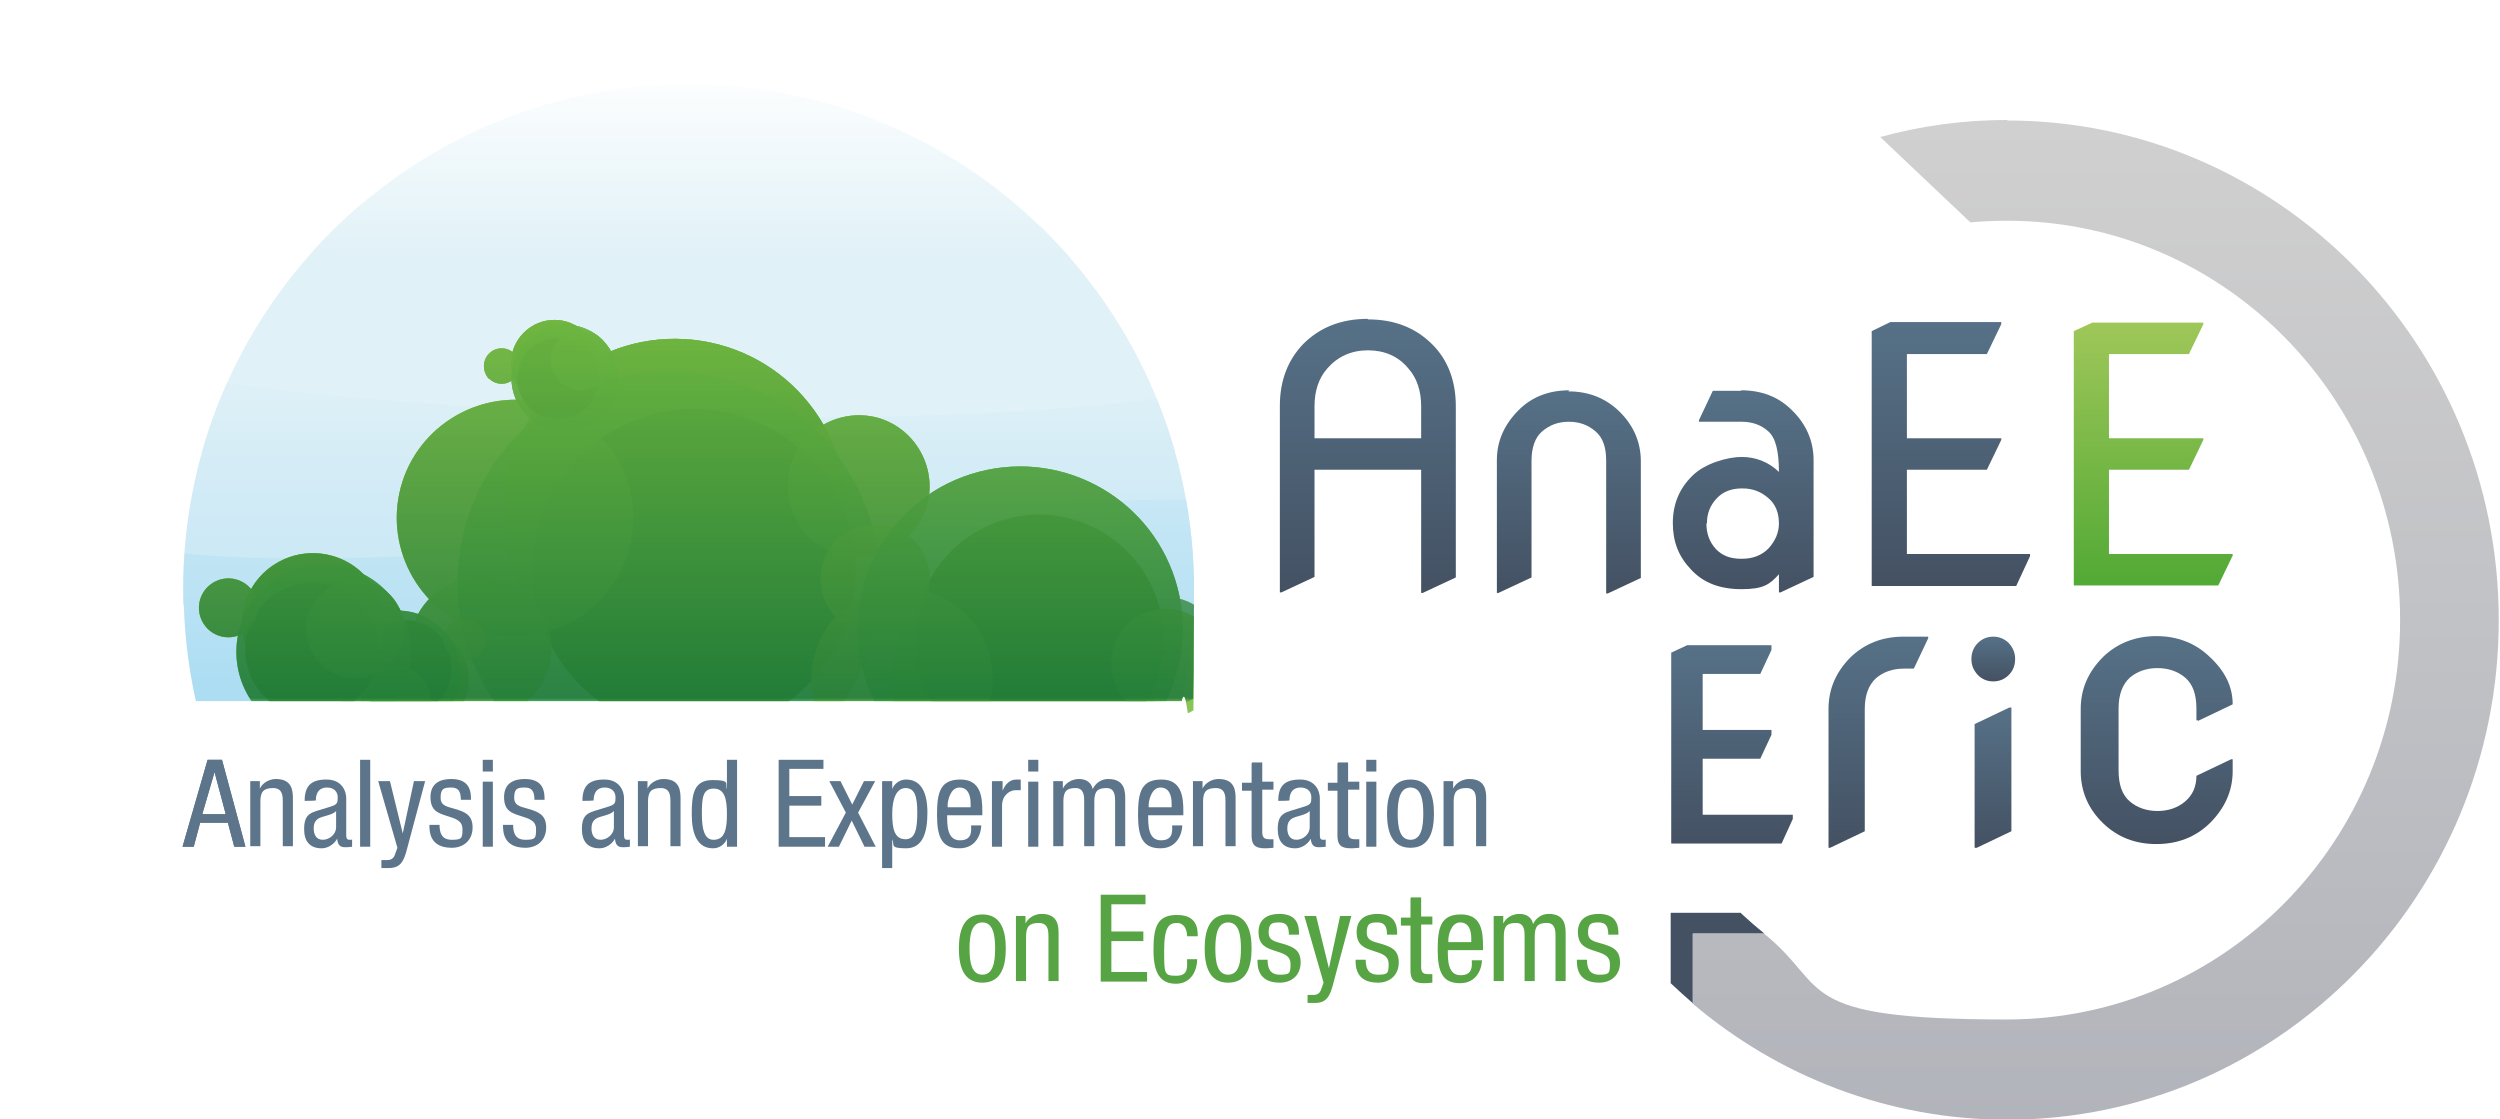 <?xml version="1.0" encoding="UTF-8"?> <svg xmlns="http://www.w3.org/2000/svg" xmlns:xlink="http://www.w3.org/1999/xlink" width="165.3mm" height="74mm" viewBox="0 0 468.6 209.9"><defs><style> .cls-1 { fill: url(#bleu3); } .cls-1, .cls-2, .cls-3, .cls-4, .cls-5, .cls-6, .cls-7, .cls-8, .cls-9, .cls-10, .cls-11, .cls-12, .cls-13, .cls-14, .cls-15, .cls-16, .cls-17, .cls-18, .cls-19, .cls-20, .cls-21, .cls-22, .cls-23, .cls-24, .cls-25, .cls-26, .cls-27 { stroke-width: 0px; } .cls-2 { fill: #445163; } .cls-3 { fill: url(#Dégradé_cycle); } .cls-4 { fill: url(#Dégradé_GRIS-7); } .cls-5 { fill: url(#linear-gradient); } .cls-6 { fill: url(#Dégradé_vert); } .cls-7 { fill: url(#linear-gradient-3); } .cls-7, .cls-13 { mix-blend-mode: lighten; } .cls-28 { mask: url(#mask-2); } .cls-8 { fill: #5eb130; } .cls-8, .cls-29 { mix-blend-mode: overlay; } .cls-30, .cls-19 { isolation: isolate; } .cls-9 { fill: #56a443; } .cls-10 { fill: url(#linear-gradient-5); } .cls-11 { fill: none; } .cls-12 { fill: #2e7623; mix-blend-mode: color-dodge; opacity: 1; } .cls-13 { fill: #fff; opacity: .4; } .cls-29 { opacity: .8; } .cls-14 { fill: url(#Dégradé_GRIS-3); } .cls-15 { fill: url(#linear-gradient-2); } .cls-16 { fill: #5c758b; } .cls-17 { fill: url(#Dégradé_GRIS-6); } .cls-18 { fill: url(#Dégradé_GRIS-5); } .cls-31 { clip-path: url(#clippath); } .cls-19 { fill: #45ac34; opacity: .7; } .cls-20 { fill: url(#Dégradé_GRIS-4); } .cls-21 { fill: url(#Dégradé_GRIS); } .cls-32 { filter: url(#luminosity-noclip); } .cls-33 { mask: url(#mask-1); } .cls-34 { mask: url(#mask); } .cls-22 { fill: url(#Dégradé_GRIS-9); } .cls-23 { fill: url(#Dégradé_GRIS-8); } .cls-24 { fill: #6cb52d; mix-blend-mode: color-burn; opacity: .8; } .cls-25 { fill: url(#linear-gradient-4); } .cls-26 { fill: #e0f1f7; } .cls-35 { filter: url(#luminosity-noclip-3); } .cls-27 { fill: url(#Dégradé_GRIS-2); } </style><linearGradient id="Dégradé_GRIS" data-name="Dégradé GRIS" x1="256.3" y1="59.8" x2="256.3" y2="111.2" gradientUnits="userSpaceOnUse"><stop offset="0" stop-color="#567187"></stop><stop offset="1" stop-color="#445163"></stop></linearGradient><linearGradient id="Dégradé_GRIS-2" data-name="Dégradé GRIS" x1="294.2" y1="73.2" x2="294.2" xlink:href="#Dégradé_GRIS"></linearGradient><linearGradient id="Dégradé_GRIS-3" data-name="Dégradé GRIS" x1="326.9" y1="73.2" x2="326.9" xlink:href="#Dégradé_GRIS"></linearGradient><linearGradient id="Dégradé_GRIS-4" data-name="Dégradé GRIS" x1="365.8" y1="60.4" x2="365.8" y2="109.9" xlink:href="#Dégradé_GRIS"></linearGradient><linearGradient id="Dégradé_vert" data-name="Dégradé vert" x1="403.7" y1="60.4" x2="403.7" y2="109.9" gradientUnits="userSpaceOnUse"><stop offset="0" stop-color="#9fc759"></stop><stop offset="1" stop-color="#52a935"></stop></linearGradient><clipPath id="clippath"><path class="cls-11" d="m36.5,131.5c-1.5-6.7-2.3-13.7-2.3-20.9,0-52.4,42.4-94.8,94.8-94.8s94.8,42.4,94.8,94.8-.8,14.2-2.3,20.9H36.5Z"></path></clipPath><linearGradient id="bleu3" x1="129" y1="48.5" x2="129" y2="11.8" gradientUnits="userSpaceOnUse"><stop offset="0" stop-color="#e0f1f7"></stop><stop offset="1" stop-color="#fff"></stop></linearGradient><linearGradient id="linear-gradient" x1="128" y1="113.4" x2="128" y2="70" gradientUnits="userSpaceOnUse"><stop offset="0" stop-color="#c7e7f5"></stop><stop offset=".6" stop-color="#d4ecf6"></stop><stop offset="1" stop-color="#e0f1f7"></stop></linearGradient><linearGradient id="linear-gradient-2" x1="129" y1="128.5" x2="129" y2="92.9" gradientUnits="userSpaceOnUse"><stop offset="0" stop-color="#acddf3"></stop><stop offset=".4" stop-color="#b9e2f4"></stop><stop offset="1" stop-color="#c7e7f5"></stop></linearGradient><filter id="luminosity-noclip" x="99.4" y="24.2" width="91.5" height="91.5" color-interpolation-filters="sRGB" filterUnits="userSpaceOnUse"><feFlood flood-color="#fff" result="bg"></feFlood><feBlend in="SourceGraphic" in2="bg"></feBlend></filter><filter id="luminosity-noclip-2" x="99.4" y="-8302.1" width="91.5" height="32766" color-interpolation-filters="sRGB" filterUnits="userSpaceOnUse"><feFlood flood-color="#fff" result="bg"></feFlood><feBlend in="SourceGraphic" in2="bg"></feBlend></filter><mask id="mask-1" x="99.4" y="-8302.1" width="91.5" height="32766" maskUnits="userSpaceOnUse"></mask><linearGradient id="linear-gradient-3" x1="125.1" y1="116.2" x2="161.6" y2="32.2" gradientUnits="userSpaceOnUse"><stop offset=".3" stop-color="#1d1d1b"></stop><stop offset=".3" stop-color="#292928"></stop><stop offset=".5" stop-color="#4c4c4a"></stop><stop offset=".6" stop-color="#838382"></stop><stop offset=".8" stop-color="#cecece"></stop><stop offset=".9" stop-color="#fff"></stop></linearGradient><mask id="mask" x="99.4" y="24.2" width="91.5" height="91.5" maskUnits="userSpaceOnUse"><g class="cls-32"><g class="cls-33"><path class="cls-7" d="m190.9,70c0,25.3-20.5,45.8-45.8,45.8s-45.8-20.5-45.8-45.8,20.5-45.8,45.8-45.8,45.8,20.5,45.8,45.8Z"></path></g></g></mask><filter id="luminosity-noclip-3" x="34.2" y="59.4" width="196.7" height="93.8" color-interpolation-filters="sRGB" filterUnits="userSpaceOnUse"><feFlood flood-color="#fff" result="bg"></feFlood><feBlend in="SourceGraphic" in2="bg"></feBlend></filter><linearGradient id="linear-gradient-4" x1="132.6" y1="131.5" x2="132.6" y2="59.4" gradientUnits="userSpaceOnUse"><stop offset=".1" stop-color="#fff"></stop><stop offset=".3" stop-color="#c0c0bf"></stop><stop offset=".4" stop-color="#868685"></stop><stop offset=".6" stop-color="#595957"></stop><stop offset=".7" stop-color="#383836"></stop><stop offset=".8" stop-color="#242422"></stop><stop offset=".8" stop-color="#1d1d1b"></stop></linearGradient><mask id="mask-2" x="34.2" y="59.4" width="196.7" height="93.8" maskUnits="userSpaceOnUse"><g class="cls-35"><rect class="cls-25" x="34.2" y="59.4" width="196.7" height="72"></rect></g></mask><linearGradient id="linear-gradient-5" x1="133" y1="153.2" x2="133" y2="60" gradientUnits="userSpaceOnUse"><stop offset="0" stop-color="#006038"></stop><stop offset="1" stop-color="#75b843"></stop></linearGradient><linearGradient id="Dégradé_cycle" data-name="Dégradé cycle" x1="393" y1="22.5" x2="393" y2="209.9" gradientUnits="userSpaceOnUse"><stop offset="0" stop-color="#d0d0d0"></stop><stop offset="1" stop-color="#b2b4bb"></stop></linearGradient><linearGradient id="Dégradé_GRIS-5" data-name="Dégradé GRIS" x1="324.7" y1="121" x2="324.7" y2="158.2" xlink:href="#Dégradé_GRIS"></linearGradient><linearGradient id="Dégradé_GRIS-6" data-name="Dégradé GRIS" x1="352.1" y1="119.4" x2="352.1" y2="159" xlink:href="#Dégradé_GRIS"></linearGradient><linearGradient id="Dégradé_GRIS-7" data-name="Dégradé GRIS" x1="373.7" y1="119.4" x2="373.7" y2="127.8" xlink:href="#Dégradé_GRIS"></linearGradient><linearGradient id="Dégradé_GRIS-8" data-name="Dégradé GRIS" x1="373.7" y1="132.7" x2="373.7" y2="159" xlink:href="#Dégradé_GRIS"></linearGradient><linearGradient id="Dégradé_GRIS-9" data-name="Dégradé GRIS" x1="404.4" y1="119.4" x2="404.4" y2="158.3" xlink:href="#Dégradé_GRIS"></linearGradient></defs><g class="cls-30"><g id="Calque_1" data-name="Calque 1"><g><g><path class="cls-16" d="m90.4,142.5h1.9v2.2h-1.9v-2.2Zm0,4.1h1.9v12.2h-1.9v-12.2Z"></path><path class="cls-16" d="m100.1,150.1c0-1.6-.4-2.4-1.8-2.4s-2,.2-2,1.9,1.5,1.7,3,2.2c1.5.5,3,1,3,3.4s-1.7,3.8-3.9,3.8c-4.2,0-4.2-3.1-4.2-4.3h1.9c0,1.5.4,2.8,2.3,2.8s2-.3,2-2-1.5-2-3-2.5c-1.5-.5-3-.9-3-3.5s1.8-3.4,3.9-3.4c3.6,0,3.7,2.5,3.7,3.9h-1.9Z"></path><path class="cls-16" d="m109.1,150.2c0-2.8,1.2-4,4.1-4s3.7,2.2,3.7,3.5v6.8c0,.5,0,1,.6,1s.4,0,.5-.1v1.4c-.1,0-.6.1-1.1.1-.7,0-1.6,0-1.7-1.6h0c-.6,1.1-1.8,1.8-2.9,1.8-2.3,0-3.3-1.4-3.3-3.6s.7-2.9,2.3-3.4l2.6-.8c1.4-.4,1.4-.8,1.4-1.8s-.7-1.8-2-1.8c-2.1,0-2.1,2-2.1,2.4h0c0,.1-1.9.1-1.9.1Zm5.9,1.9c-.7.8-2.4.9-3.3,1.4-.6.4-.9.9-.9,1.9s.4,2.1,1.7,2.1,2.5-1.1,2.5-2.3v-3.2Z"></path><path class="cls-16" d="m119.5,146.5h1.8v1.4h0c.5-1.1,1.8-1.8,3-1.8,3.2,0,3.2,2.4,3.2,3.9v8.7h-1.9v-8.4c0-.9,0-2.5-1.8-2.5s-2.4.7-2.4,2.5v8.4h-1.9v-12.2Z"></path><path class="cls-16" d="m138,158.8h-1.8v-1.5h0c-.3.9-1.3,1.8-2.6,1.8-2.9,0-4-2.6-4-6.4s.4-6.4,3.9-6.4,2.3.7,2.7,1.7h0v-5.5h1.9v16.3Zm-4.3-1.3c2.1,0,2.5-2,2.5-4.8s-.4-4.8-2.5-4.8-2.2,1.9-2.2,4.8.5,4.8,2.2,4.8Z"></path><polygon class="cls-16" points="145.9 142.5 154.3 142.5 154.3 144.2 147.9 144.2 147.9 149.3 153.9 149.3 153.9 151.1 147.9 151.1 147.9 157 154.6 157 154.6 158.8 145.9 158.8 145.9 142.5"></polygon><polygon class="cls-16" points="155.4 146.5 157.5 146.5 159.7 150.9 161.9 146.5 164 146.5 160.8 152.4 164.1 158.8 162 158.8 159.6 153.9 157.2 158.8 155.1 158.8 158.5 152.4 155.4 146.5"></polygon><path class="cls-16" d="m165.4,146.5h1.8v1.5h0c.3-.9,1.3-1.8,2.6-1.8,2.9,0,4,2.6,4,6.2s-.8,6.7-4,6.7-2.1-.7-2.6-1.7h0v5.4h-1.9v-16.3Zm4.3,10.9c1.8,0,2.2-1.9,2.2-5s-.5-4.6-2.2-4.6-2.5,2-2.5,4.8.4,4.8,2.5,4.8Z"></path><path class="cls-16" d="m177.5,152.9c0,1.9,0,4.7,2.4,4.7s2.1-1.9,2.1-2.8h1.9c0,1.3-.8,4.3-4.1,4.3s-4.2-2.1-4.2-6.3.6-6.6,4.4-6.6,4.1,3.3,4.1,5.9v.8h-6.4Zm4.4-1.5v-.7c0-1.4-.4-3-2.1-3s-2.2,2.5-2.2,3.2v.5h4.4Z"></path><path class="cls-16" d="m186,146.5h1.9v1.8h0c.5-1.2,1.3-2.1,2.6-2.1s.7,0,.8.1v1.9c-.2,0-.4,0-1,0-1,0-2.5.9-2.5,2.9v7.7h-1.9v-12.2Z"></path><path class="cls-16" d="m192.7,142.5h1.9v2.2h-1.9v-2.2Zm0,4.1h1.9v12.2h-1.9v-12.2Z"></path><path class="cls-16" d="m197.4,146.5h1.8v1.4h0c.5-1.1,1.8-1.8,3-1.8s2.3.5,2.6,1.9c.5-1.1,1.6-1.9,2.9-1.9,3.2,0,3.2,2.4,3.2,3.9v8.7h-1.9v-8.4c0-.9,0-2.5-1.6-2.5s-2.3.5-2.3,2.5v8.4h-1.9v-8.4c0-.9,0-2.5-1.6-2.5s-2.3.5-2.3,2.5v8.4h-1.9v-12.2Z"></path><path class="cls-16" d="m215.2,152.9c0,1.9,0,4.7,2.4,4.7s2.1-1.9,2.1-2.8h1.9c0,1.3-.8,4.3-4.1,4.3s-4.2-2.1-4.2-6.3.6-6.6,4.4-6.6,4.1,3.3,4.1,5.9v.8h-6.4Zm4.4-1.5v-.7c0-1.4-.4-3-2.1-3s-2.2,2.5-2.2,3.2v.5h4.4Z"></path><path class="cls-16" d="m223.6,146.5h1.8v1.4h0c.5-1.1,1.8-1.8,3-1.8,3.2,0,3.2,2.4,3.2,3.9v8.7h-1.9v-8.4c0-.9,0-2.5-1.8-2.5s-2.4.7-2.4,2.5v8.4h-1.9v-12.2Z"></path><path class="cls-16" d="m234.7,143h1.9v3.6h2.1v1.5h-2.1v7.9c0,1,.3,1.4,1.3,1.4s.6,0,.8,0v1.6c-.3,0-.8.1-1.6.1-2,0-2.5-.8-2.5-2.4v-8.4h-1.8v-1.5h1.8v-3.6Z"></path><path class="cls-16" d="m239.6,150.2c0-2.8,1.2-4,4.1-4s3.7,2.2,3.7,3.5v6.8c0,.5,0,1,.6,1s.4,0,.5-.1v1.4c-.1,0-.6.1-1.1.1-.7,0-1.6,0-1.7-1.6h0c-.6,1.1-1.8,1.8-2.9,1.8-2.3,0-3.3-1.4-3.3-3.6s.7-2.9,2.3-3.4l2.6-.8c1.4-.4,1.4-.8,1.4-1.8s-.7-1.8-2-1.8c-2.1,0-2.1,2-2.1,2.4h0c0,.1-1.9.1-1.9.1Zm5.9,1.9c-.7.8-2.4.9-3.3,1.4-.6.4-.9.9-.9,1.9s.4,2.1,1.7,2.1,2.5-1.1,2.5-2.3v-3.2Z"></path><path class="cls-16" d="m250.8,143h1.9v3.6h2.1v1.5h-2.1v7.9c0,1,.3,1.4,1.3,1.4s.6,0,.8,0v1.6c-.3,0-.8.1-1.6.1-2,0-2.5-.8-2.5-2.4v-8.4h-1.8v-1.5h1.8v-3.6Z"></path><path class="cls-16" d="m256.1,142.5h1.9v2.2h-1.9v-2.2Zm0,4.1h1.9v12.2h-1.9v-12.2Z"></path><path class="cls-16" d="m264.4,146.2c3.5,0,4.4,3,4.4,6.4s-.9,6.4-4.4,6.4-4.4-3-4.4-6.4.9-6.4,4.4-6.4Zm2.4,6.4c0-2.6-.4-4.9-2.4-4.9s-2.4,2.3-2.4,4.9.4,4.9,2.4,4.9,2.4-2.3,2.4-4.9Z"></path><path class="cls-16" d="m270.6,146.5h1.8v1.4h0c.5-1.1,1.8-1.8,3-1.8,3.2,0,3.2,2.4,3.2,3.9v8.7h-1.9v-8.4c0-.9,0-2.5-1.8-2.5s-2.4.7-2.4,2.5v8.4h-1.9v-12.2Z"></path><path class="cls-16" d="m38.8,142.5h2.7l4.4,16.3h-2.1l-1.2-4.5h-5.2l-1.2,4.5h-2.1l4.7-16.3Zm-1,10.2h4.4l-2.1-7.9h0l-2.3,7.9Z"></path><path class="cls-16" d="m46.8,146.5h1.8v1.4h0c.5-1.1,1.8-1.8,3-1.8,3.2,0,3.2,2.4,3.2,3.9v8.7h-1.9v-8.4c0-.9,0-2.5-1.8-2.5s-2.4.7-2.4,2.5v8.4h-1.9v-12.2Z"></path><path class="cls-16" d="m57,150.2c0-2.8,1.2-4,4.1-4s3.7,2.2,3.7,3.5v6.8c0,.5,0,1,.6,1s.4,0,.5-.1v1.4c-.1,0-.6.1-1.1.1-.7,0-1.6,0-1.7-1.6h0c-.6,1.1-1.8,1.8-2.9,1.8-2.3,0-3.3-1.4-3.3-3.6s.7-2.9,2.3-3.4l2.6-.8c1.4-.4,1.4-.8,1.4-1.8s-.7-1.8-2-1.8c-2.1,0-2.1,2-2.1,2.4h0c0,.1-1.9.1-1.9.1Zm5.9,1.9c-.7.8-2.4.9-3.3,1.4-.6.4-.9.9-.9,1.9s.4,2.1,1.7,2.1,2.5-1.1,2.5-2.3v-3.2Z"></path><rect class="cls-16" x="67.4" y="142.5" width="1.9" height="16.3"></rect><path class="cls-16" d="m70.9,146.5h2.1l2.4,9.8h0l2.1-9.8h2.1l-3.5,13.1c-.5,1.7-1,3.2-3.3,3.2s-1.1,0-1.4,0v-1.5c.3,0,.6,0,1.1,0,.9,0,1.3-.5,1.5-1.2l.4-1.1-3.6-12.5Z"></path><path class="cls-16" d="m86.3,150.1c0-1.6-.4-2.4-1.8-2.4s-2,.2-2,1.9,1.5,1.7,3,2.2c1.5.5,3,1,3,3.4s-1.7,3.8-3.9,3.8c-4.2,0-4.2-3.1-4.2-4.3h1.9c0,1.5.4,2.8,2.3,2.8s2-.3,2-2-1.5-2-3-2.5c-1.5-.5-3-.9-3-3.5s1.8-3.4,3.9-3.4c3.6,0,3.7,2.5,3.7,3.9h-1.9Z"></path><path class="cls-16" d="m38.8,142.5h2.7l4.4,16.3h-2.1l-1.2-4.5h-5.2l-1.2,4.5h-2.1l4.7-16.3Zm-1,10.2h4.4l-2.1-7.9h0l-2.3,7.9Z"></path></g><g><path class="cls-21" d="m246.4,76.2h0c0-2.9.8-5.3,2.4-7.1,1.9-2.2,4.5-3.4,7.6-3.4s5.7,1.1,7.6,3.4c1.6,1.8,2.4,4.2,2.4,7.1v6h-20v-6h0m10-16.4c-5,0-9,1.6-12.1,4.7-2.9,3-4.4,6.9-4.4,11.6v35h.3l6.2-2.9v-20.1h20v23.1h.3l6.2-2.9v-32.1c0-4.8-1.5-8.7-4.4-11.6-3.2-3.2-7.2-4.7-12.1-4.7"></path><path class="cls-27" d="m294.2,73.2c-3.8,0-7,1.2-9.5,3.7-2.7,2.7-4.1,5.8-4.1,9.4v24.9h.3l6.2-2.9v-21.9h0c0-2.5.7-4.4,2-5.5,1.4-1.2,3-1.8,5-1.8s3.6.6,5,1.8c1.4,1.2,2,3,2,5.5v24.9h.3l6.2-2.9v-21.9c0-3.6-1.4-6.8-4.1-9.4-2.6-2.5-5.8-3.7-9.5-3.7"></path><path class="cls-14" d="m320,98.1h0c0-1.8.6-3.3,1.8-4.6,1.2-1.3,2.8-1.9,4.8-1.9s3.5.6,4.9,1.8c1.4,1.2,2,2.8,2,4.8h0c0,1.7-.7,3.3-2,4.7-1.2,1.2-2.8,1.9-5,1.9s-3.6-.6-4.8-1.8c-1.2-1.3-1.8-2.9-1.8-4.8h0m6.5-24.9h-5.3l-2.6,5.5v.3h8c2,0,3.7.6,5,1.8,1.4,1.2,2,3.8,2,7.6h0c-2-1.9-4.4-2.8-7-2.8s-6.9,1.2-9.2,3.5c-2.5,2.4-3.7,5.4-3.7,8.9s1.1,6.3,3.4,8.7c2.3,2.5,5.4,3.7,9.5,3.7s5.3-.9,7-2.8v3.4h.3l6.2-2.9v-21.9c0-3.6-1.4-6.8-4.1-9.4-2.5-2.5-5.7-3.7-9.5-3.7"></path><polyline class="cls-20" points="375.2 60.4 354.4 60.4 350.9 62.1 350.9 109.9 378 109.9 380.6 104.3 380.6 103.9 357.5 103.9 357.5 88.1 372.5 88.1 375.2 82.5 375.2 82.2 357.5 82.2 357.5 66.4 372.5 66.4 375.2 60.8 375.2 60.4"></polyline><path class="cls-6" d="m388.8,109.9v-47.8l3.5-1.6h20.8v.3l-2.7,5.6h-15v15.8h17.7v.3l-2.7,5.6h-15v15.8h23.2v.3l-2.7,5.6h-27.1Z"></path></g><g id="on_ecosystems_vert_diff" data-name="on ecosystems vert diff"><path class="cls-9" d="m184.1,171.5c3.5,0,4.4,3,4.4,6.4s-.9,6.4-4.4,6.4-4.4-3-4.4-6.4.9-6.4,4.4-6.4Zm2.4,6.4c0-2.6-.4-4.9-2.4-4.9s-2.4,2.3-2.4,4.9.4,4.9,2.4,4.9,2.4-2.3,2.4-4.9Z"></path><path class="cls-9" d="m190.4,171.8h1.8v1.4h0c.5-1.1,1.8-1.8,3-1.8,3.2,0,3.2,2.4,3.2,3.9v8.7h-1.9v-8.4c0-.9,0-2.5-1.8-2.5s-2.4.7-2.4,2.5v8.4h-1.9v-12.2Z"></path><path class="cls-9" d="m206.3,167.8h8.4v1.8h-6.4v5.1h6v1.8h-6v5.8h6.7v1.8h-8.7v-16.3Z"></path><path class="cls-9" d="m222.5,175.6c0-1.2-.5-2.5-1.9-2.5s-2.4.6-2.4,5.1,0,4.8,2.3,4.8,2-1.7,2-3.1h1.9c0,1.9-1,4.6-4,4.6s-4.2-2.1-4.2-6.3.6-6.6,4.4-6.6,3.9,2.6,3.9,4h-1.9Z"></path><path class="cls-9" d="m230.2,171.5c3.5,0,4.4,3,4.4,6.4s-.9,6.4-4.4,6.4-4.4-3-4.4-6.4.9-6.4,4.4-6.4Zm2.4,6.4c0-2.6-.4-4.9-2.4-4.9s-2.4,2.3-2.4,4.9.4,4.9,2.4,4.9,2.4-2.3,2.4-4.9Z"></path><path class="cls-9" d="m241.6,175.4c0-1.6-.4-2.4-1.8-2.4s-2,.2-2,1.9,1.5,1.7,3,2.2c1.5.5,3,1,3,3.4s-1.7,3.8-3.9,3.8c-4.2,0-4.2-3.1-4.2-4.3h1.9c0,1.5.4,2.8,2.3,2.8s2-.3,2-2-1.5-2-3-2.5c-1.5-.5-3-1-3-3.5s1.8-3.4,3.9-3.4c3.6,0,3.7,2.5,3.7,3.9h-1.9Z"></path><path class="cls-9" d="m244.6,171.8h2.1l2.4,9.8h0l2.1-9.8h2.1l-3.5,13.1c-.5,1.7-1,3.2-3.3,3.2s-1,0-1.4,0v-1.5c.3,0,.6,0,1.1,0,.9,0,1.3-.5,1.5-1.2l.4-1.1-3.6-12.5Z"></path><path class="cls-9" d="m260,175.4c0-1.6-.4-2.4-1.8-2.4s-2,.2-2,1.9,1.5,1.7,3,2.2c1.5.5,3,1,3,3.4s-1.7,3.8-3.9,3.8c-4.2,0-4.2-3.1-4.2-4.3h1.9c0,1.5.4,2.8,2.3,2.8s2-.3,2-2-1.5-2-3-2.5c-1.5-.5-3-1-3-3.5s1.8-3.4,3.9-3.4c3.6,0,3.7,2.5,3.7,3.9h-1.9Z"></path><path class="cls-9" d="m264.5,168.3h1.9v3.6h2.1v1.5h-2.1v7.9c0,1,.3,1.4,1.3,1.4s.6,0,.8,0v1.6c-.3,0-.8.1-1.6.1-2,0-2.5-.8-2.5-2.4v-8.4h-1.8v-1.5h1.8v-3.6Z"></path><path class="cls-9" d="m271.4,178.2c0,1.9,0,4.7,2.4,4.7s2.1-1.9,2.1-2.8h1.9c0,1.3-.8,4.3-4.1,4.3s-4.2-2.1-4.2-6.3.6-6.6,4.4-6.6,4.1,3.2,4.1,5.9v.8h-6.4Zm4.4-1.5v-.7c0-1.4-.4-3-2.1-3s-2.2,2.5-2.2,3.2v.5h4.4Z"></path><path class="cls-9" d="m280,171.8h1.8v1.4h0c.5-1.1,1.8-1.8,3-1.8s2.3.5,2.6,1.9c.5-1.1,1.6-1.9,2.9-1.9,3.2,0,3.2,2.4,3.2,3.9v8.7h-1.9v-8.4c0-.9,0-2.5-1.6-2.5s-2.3.5-2.3,2.5v8.4h-1.9v-8.4c0-.9,0-2.5-1.6-2.5s-2.3.5-2.3,2.5v8.4h-1.9v-12.2Z"></path><path class="cls-9" d="m301.5,175.4c0-1.6-.4-2.4-1.8-2.4s-2,.2-2,1.9,1.5,1.7,3,2.2c1.5.5,3,1,3,3.4s-1.7,3.8-3.9,3.8c-4.2,0-4.2-3.1-4.2-4.3h1.9c0,1.5.4,2.8,2.3,2.8s2-.3,2-2-1.5-2-3-2.5c-1.5-.5-3-1-3-3.5s1.8-3.4,3.9-3.4c3.6,0,3.7,2.5,3.7,3.9h-1.9Z"></path></g><g id="bulles"><g class="cls-31"><g><path class="cls-26" d="m246.1,84.6H11.9v-50.7s210.2,19.2,234.2,0c24-19.2,0,50.7,0,50.7Z"></path><rect class="cls-1" x="11.9" width="234.2" height="48.5"></rect><path class="cls-5" d="m246.6,113.4H12.4s-27.9-60.8,0-48c27.9,12.8,213.1,21,234.2,0,21-21,0,48,0,48Z"></path></g><path class="cls-15" d="m34.5,103.8c-.2,2.2-.2,4.5-.2,6.8,0,7.2.8,14.2,2.3,20.9h185c1.5-6.7,2.3-13.7,2.3-20.9s-.5-11.4-1.5-16.9c-45.1-.4-139.7,15-187.8,10.1Z"></path><g><g><path class="cls-8" d="m157.6,104c-4.5,17.2-22.2,27.5-39.4,23-17.2-4.5-27.5-22.2-23-39.4,4.5-17.2,22.2-27.5,39.4-23,17.2,4.5,27.5,22.2,23,39.4Z"></path><path class="cls-12" d="m159.3,114.7c-4.3,16.2-20.8,25.8-37,21.6-16.2-4.3-25.8-20.8-21.6-37,4.3-16.2,20.8-25.8,37-21.6,16.2,4.3,25.8,20.8,21.6,37Z"></path><path class="cls-24" d="m117.9,102.8c-3.1,11.8-15.3,18.9-27.1,15.8-11.8-3.1-18.9-15.3-15.8-27.1,3.1-11.8,15.3-18.9,27.1-15.8,11.8,3.1,18.9,15.3,15.8,27.1Z"></path><path class="cls-24" d="m102.9,124.9c-1.9,7.1-9.2,11.3-16.3,9.5-7.1-1.9-11.3-9.2-9.5-16.3,1.9-7.1,9.2-11.3,16.3-9.5,7.1,1.9,11.3,9.2,9.5,16.3Z"></path><path class="cls-24" d="m173.8,94.6c-1.9,7.1-9.2,11.3-16.3,9.5-7.1-1.9-11.3-9.2-9.5-16.3,1.9-7.1,9.2-11.3,16.3-9.5,7.1,1.9,11.3,9.2,9.5,16.3Z"></path><path class="cls-19" d="m163.7,119.4c-5.6,21.2-27.3,33.8-48.5,28.2-21.2-5.6-33.8-27.3-28.2-48.5,5.6-21.2,27.3-33.8,48.4-28.2,21.2,5.6,33.8,27.3,28.2,48.5Z"></path></g><g><path class="cls-8" d="m215.9,122c-3.5-13.2-17.1-21.2-30.3-17.7-13.2,3.5-21.1,17.1-17.7,30.3,3.5,13.2,17.1,21.1,30.3,17.7,13.2-3.5,21.2-17.1,17.7-30.3Z"></path><path class="cls-12" d="m217.3,113.9c-3.3-12.4-16-19.9-28.5-16.6-12.4,3.3-19.9,16-16.6,28.5,3.3,12.4,16,19.9,28.5,16.6,12.4-3.3,19.9-16,16.6-28.5Z"></path><path class="cls-24" d="m185.5,123c-2.4-9.1-11.7-14.5-20.8-12.1-9.1,2.4-14.5,11.7-12.1,20.8,2.4,9.1,11.7,14.5,20.8,12.1,9.1-2.4,14.5-11.7,12.1-20.8Z"></path><path class="cls-24" d="m173.9,106c-1.4-5.5-7-8.7-12.5-7.3-5.5,1.4-8.7,7-7.3,12.5,1.4,5.5,7,8.7,12.5,7.3,5.5-1.4,8.7-7,7.3-12.5Z"></path><path class="cls-24" d="m228.4,121.8c-1.4-5.5-7-8.7-12.5-7.3-5.5,1.4-8.7,7-7.3,12.5,1.4,5.5,7,8.7,12.5,7.3,5.5-1.4,8.7-7,7.3-12.5Z"></path><path class="cls-19" d="m220.7,110.2c-4.3-16.3-21-26-37.3-21.7-16.3,4.3-26,21-21.7,37.3,4.3,16.3,21,26,37.3,21.7,16.3-4.3,26-21,21.7-37.3Z"></path></g><g><path class="cls-8" d="m79.4,118c-5.2-.7-10,3-10.7,8.3-.7,5.2,3,10,8.3,10.7,5.2.7,10-3,10.7-8.3.7-5.2-3-10-8.3-10.7Z"></path><path class="cls-12" d="m76.7,116.3c-4.9-.6-9.4,2.8-10,7.8-.6,4.9,2.8,9.4,7.8,10,4.9.6,9.4-2.8,10-7.8.6-4.9-2.8-9.4-7.8-10Z"></path><path class="cls-24" d="m74.9,125c-3.6-.5-6.9,2.1-7.3,5.7-.5,3.6,2.1,6.9,5.7,7.3,3.6.5,6.9-2.1,7.3-5.7.5-3.6-2.1-6.9-5.7-7.3Z"></path><path class="cls-24" d="m87.5,116.1c-2.2-.3-4.1,1.2-4.4,3.4-.3,2.2,1.2,4.1,3.4,4.4,2.2.3,4.1-1.2,4.4-3.4.3-2.2-1.3-4.1-3.4-4.4Z"></path><path class="cls-19" d="m75.9,114.6c-6.4-.8-12.3,3.7-13.1,10.2-.8,6.4,3.7,12.3,10.2,13.1,6.4.8,12.3-3.7,13.1-10.2.8-6.4-3.7-12.3-10.2-13.1Z"></path></g><g><path class="cls-8" d="m47.2,124c3.8,6.3,12.1,8.2,18.3,4.4,6.3-3.8,8.2-12.1,4.4-18.3-3.8-6.3-12.1-8.2-18.3-4.4-6.3,3.8-8.2,12.1-4.4,18.3Z"></path><path class="cls-12" d="m47.7,128.4c3.6,5.9,11.3,7.7,17.2,4.1,5.9-3.6,7.7-11.3,4.1-17.2-3.6-5.9-11.3-7.7-17.2-4.1-5.9,3.6-7.7,11.3-4.1,17.2Z"></path><path class="cls-24" d="m58.7,122.8c2.6,4.3,8.3,5.7,12.6,3,4.3-2.6,5.7-8.3,3-12.6-2.6-4.3-8.3-5.7-12.6-3-4.3,2.6-5.7,8.3-3,12.6Z"></path><path class="cls-24" d="m38,116.9c1.6,2.6,5,3.4,7.6,1.8,2.6-1.6,3.4-5,1.8-7.6-1.6-2.6-5-3.4-7.6-1.8-2.6,1.6-3.4,5-1.8,7.6Z"></path><path class="cls-19" d="m46.6,130.8c4.7,7.7,14.8,10.1,22.5,5.4,7.7-4.7,10.1-14.8,5.4-22.5-4.7-7.7-14.8-10.1-22.5-5.4-7.7,4.7-10.1,14.8-5.4,22.5Z"></path></g><g><path class="cls-8" d="m98.1,73.9c3.2,3.2,8.3,3.2,11.5,0,3.2-3.2,3.2-8.3,0-11.5-3.2-3.2-8.3-3.2-11.5,0-3.2,3.2-3.2,8.3,0,11.5Z"></path><path class="cls-12" d="m99.1,76.4c3,3,7.8,3,10.8,0,3-3,3-7.8,0-10.8-3-3-7.8-3-10.8,0-3,3-3,7.8,0,10.8Z"></path><path class="cls-24" d="m104.8,71.5c2.2,2.2,5.7,2.2,7.9,0,2.2-2.2,2.2-5.7,0-7.9-2.2-2.2-5.7-2.2-7.9,0-2.2,2.2-2.2,5.7,0,7.9Z"></path><path class="cls-24" d="m91.6,71c1.3,1.3,3.4,1.3,4.7,0,1.3-1.3,1.3-3.4,0-4.7-1.3-1.3-3.4-1.3-4.7,0-1.3,1.3-1.3,3.4,0,4.8Z"></path><path class="cls-19" d="m98.7,78c3.9,3.9,10.3,3.9,14.2,0,3.9-3.9,3.9-10.3,0-14.2-3.9-3.9-10.3-3.9-14.2,0-3.9,3.9-3.9,10.3,0,14.1Z"></path></g></g><g class="cls-34"><path class="cls-13" d="m190.9,70c0,25.3-20.5,45.8-45.8,45.8s-45.8-20.5-45.8-45.8,20.5-45.8,45.8-45.8,45.8,20.5,45.8,45.8Z"></path></g><g class="cls-28"><g class="cls-29"><g><g><path class="cls-8" d="m157.6,104c-4.5,17.2-22.2,27.5-39.4,23-17.2-4.5-27.5-22.2-23-39.4,4.5-17.2,22.2-27.5,39.4-23,17.2,4.5,27.5,22.2,23,39.4Z"></path><path class="cls-12" d="m159.3,114.7c-4.3,16.2-20.8,25.8-37,21.6-16.2-4.3-25.8-20.8-21.6-37,4.3-16.2,20.8-25.8,37-21.6,16.2,4.3,25.8,20.8,21.6,37Z"></path><path class="cls-24" d="m117.9,102.8c-3.1,11.8-15.3,18.9-27.1,15.8-11.8-3.1-18.9-15.3-15.8-27.1,3.1-11.8,15.3-18.9,27.1-15.8,11.8,3.1,18.9,15.3,15.8,27.1Z"></path><path class="cls-24" d="m102.9,124.9c-1.9,7.1-9.2,11.3-16.3,9.5-7.1-1.9-11.3-9.2-9.5-16.3,1.9-7.1,9.2-11.3,16.3-9.5,7.1,1.9,11.3,9.2,9.5,16.3Z"></path><path class="cls-24" d="m173.8,94.6c-1.9,7.1-9.2,11.3-16.3,9.5-7.1-1.9-11.3-9.2-9.5-16.3,1.9-7.1,9.2-11.3,16.3-9.5,7.1,1.9,11.3,9.2,9.5,16.3Z"></path><path class="cls-19" d="m163.7,119.4c-5.6,21.2-27.3,33.8-48.5,28.2-21.2-5.6-33.8-27.3-28.2-48.5,5.6-21.2,27.3-33.8,48.4-28.2,21.2,5.6,33.8,27.3,28.2,48.5Z"></path></g><g><path class="cls-8" d="m215.9,122c-3.5-13.2-17.1-21.2-30.3-17.7-13.2,3.5-21.1,17.1-17.7,30.3,3.5,13.2,17.1,21.1,30.3,17.7,13.2-3.5,21.2-17.1,17.7-30.3Z"></path><path class="cls-12" d="m217.3,113.9c-3.3-12.4-16-19.9-28.5-16.6-12.4,3.3-19.9,16-16.6,28.5,3.3,12.4,16,19.9,28.5,16.6,12.4-3.3,19.9-16,16.6-28.5Z"></path><path class="cls-24" d="m185.5,123c-2.4-9.1-11.7-14.5-20.8-12.1-9.1,2.4-14.5,11.7-12.1,20.8,2.4,9.1,11.7,14.5,20.8,12.1,9.1-2.4,14.5-11.7,12.1-20.8Z"></path><path class="cls-24" d="m173.9,106c-1.4-5.5-7-8.7-12.5-7.3-5.5,1.4-8.7,7-7.3,12.5,1.4,5.5,7,8.7,12.5,7.3,5.5-1.4,8.7-7,7.3-12.5Z"></path><path class="cls-24" d="m228.4,119.6c-1.4-5.5-7-8.7-12.5-7.3-5.5,1.4-8.7,7-7.3,12.5,1.4,5.5,7,8.7,12.5,7.3,5.5-1.4,8.7-7,7.3-12.5Z"></path><path class="cls-19" d="m220.7,110.2c-4.3-16.3-21-26-37.3-21.7-16.3,4.3-26,21-21.7,37.3,4.3,16.3,21,26,37.3,21.7,16.3-4.3,26-21,21.7-37.3Z"></path></g><g><path class="cls-8" d="m79.4,118c-5.2-.7-10,3-10.7,8.3-.7,5.2,3,10,8.3,10.7,5.2.7,10-3,10.7-8.3.7-5.2-3-10-8.3-10.7Z"></path><path class="cls-12" d="m76.7,116.3c-4.9-.6-9.4,2.8-10,7.8-.6,4.9,2.8,9.4,7.8,10,4.9.6,9.4-2.8,10-7.8.6-4.9-2.8-9.4-7.8-10Z"></path><path class="cls-24" d="m74.9,125c-3.6-.5-6.9,2.1-7.3,5.7-.5,3.6,2.1,6.9,5.7,7.3,3.6.5,6.9-2.1,7.3-5.7.5-3.6-2.1-6.9-5.7-7.3Z"></path><path class="cls-24" d="m87.5,116.1c-2.2-.3-4.1,1.2-4.4,3.4-.3,2.2,1.2,4.1,3.4,4.4,2.2.3,4.1-1.2,4.4-3.4.3-2.2-1.3-4.1-3.4-4.4Z"></path><path class="cls-19" d="m75.9,114.6c-6.4-.8-12.3,3.7-13.1,10.2-.8,6.4,3.7,12.3,10.2,13.1,6.4.8,12.3-3.7,13.1-10.2.8-6.4-3.7-12.3-10.2-13.1Z"></path></g><g><path class="cls-8" d="m47.2,124c3.8,6.3,12.1,8.2,18.3,4.4,6.3-3.8,8.2-12.1,4.4-18.3-3.8-6.3-12.1-8.2-18.3-4.4-6.3,3.8-8.2,12.1-4.4,18.3Z"></path><path class="cls-12" d="m47.7,128.4c3.6,5.9,11.3,7.7,17.2,4.1,5.9-3.6,7.7-11.3,4.1-17.2-3.6-5.9-11.3-7.7-17.2-4.1-5.9,3.6-7.7,11.3-4.1,17.2Z"></path><path class="cls-24" d="m58.7,122.8c2.6,4.3,8.3,5.7,12.6,3,4.3-2.6,5.7-8.3,3-12.6-2.6-4.3-8.3-5.7-12.6-3-4.3,2.6-5.7,8.3-3,12.6Z"></path><path class="cls-24" d="m38,116.9c1.6,2.6,5,3.4,7.6,1.8,2.6-1.6,3.4-5,1.8-7.6-1.6-2.6-5-3.4-7.6-1.8-2.6,1.6-3.4,5-1.8,7.6Z"></path><path class="cls-19" d="m46.6,130.8c4.7,7.7,14.8,10.1,22.5,5.4,7.7-4.7,10.1-14.8,5.4-22.5-4.7-7.7-14.8-10.1-22.5-5.4-7.7,4.7-10.1,14.8-5.4,22.5Z"></path></g><g><path class="cls-8" d="m98.1,73.9c3.2,3.2,8.3,3.2,11.5,0,3.2-3.2,3.2-8.3,0-11.5-3.2-3.2-8.3-3.2-11.5,0-3.2,3.2-3.2,8.3,0,11.5Z"></path><path class="cls-12" d="m99.1,76.4c3,3,7.8,3,10.8,0,3-3,3-7.8,0-10.8-3-3-7.8-3-10.8,0-3,3-3,7.8,0,10.8Z"></path><path class="cls-24" d="m104.8,71.5c2.2,2.2,5.7,2.2,7.9,0,2.2-2.2,2.2-5.7,0-7.9-2.2-2.2-5.7-2.2-7.9,0-2.2,2.2-2.2,5.7,0,7.9Z"></path><path class="cls-24" d="m91.6,71c1.3,1.3,3.4,1.3,4.7,0,1.3-1.3,1.3-3.4,0-4.7-1.3-1.3-3.4-1.3-4.7,0-1.3,1.3-1.3,3.4,0,4.8Z"></path><path class="cls-19" d="m98.7,78c3.9,3.9,10.3,3.9,14.2,0,3.9-3.9,3.9-10.3,0-14.2-3.9-3.9-10.3-3.9-14.2,0-3.9,3.9-3.9,10.3,0,14.1Z"></path></g></g><g><g><path class="cls-10" d="m157.6,104c-4.5,17.2-22.2,27.5-39.4,23-17.2-4.5-27.5-22.2-23-39.4,4.5-17.2,22.2-27.5,39.4-23,17.2,4.5,27.5,22.2,23,39.4Z"></path><path class="cls-10" d="m159.3,114.7c-4.3,16.2-20.8,25.8-37,21.6-16.2-4.3-25.8-20.8-21.6-37,4.3-16.2,20.8-25.8,37-21.6,16.2,4.3,25.8,20.8,21.6,37Z"></path><path class="cls-10" d="m117.9,102.8c-3.1,11.8-15.3,18.9-27.1,15.8-11.8-3.1-18.9-15.3-15.8-27.1,3.1-11.8,15.3-18.9,27.1-15.8,11.8,3.1,18.9,15.3,15.8,27.1Z"></path><path class="cls-10" d="m102.9,124.9c-1.9,7.1-9.2,11.3-16.3,9.5-7.1-1.9-11.3-9.2-9.5-16.3,1.9-7.1,9.2-11.3,16.3-9.5,7.1,1.9,11.3,9.2,9.5,16.3Z"></path><path class="cls-10" d="m173.8,94.6c-1.9,7.1-9.2,11.3-16.3,9.5-7.1-1.9-11.3-9.2-9.5-16.3,1.9-7.1,9.2-11.3,16.3-9.5,7.1,1.9,11.3,9.2,9.5,16.3Z"></path><path class="cls-10" d="m163.7,119.4c-5.6,21.2-27.3,33.8-48.5,28.2-21.2-5.6-33.8-27.3-28.2-48.5,5.6-21.2,27.3-33.8,48.4-28.2,21.2,5.6,33.8,27.3,28.2,48.5Z"></path></g><g><path class="cls-10" d="m215.9,122c-3.5-13.2-17.1-21.2-30.3-17.7-13.2,3.5-21.1,17.1-17.7,30.3,3.5,13.2,17.1,21.1,30.3,17.7,13.2-3.5,21.2-17.1,17.7-30.3Z"></path><path class="cls-10" d="m217.3,113.9c-3.3-12.4-16-19.9-28.5-16.6-12.4,3.3-19.9,16-16.6,28.5,3.3,12.4,16,19.9,28.5,16.6,12.4-3.3,19.9-16,16.6-28.5Z"></path><path class="cls-10" d="m185.5,123c-2.4-9.1-11.7-14.5-20.8-12.1-9.1,2.4-14.5,11.7-12.1,20.8,2.4,9.1,11.7,14.5,20.8,12.1,9.1-2.4,14.5-11.7,12.1-20.8Z"></path><path class="cls-10" d="m173.9,106c-1.4-5.5-7-8.7-12.5-7.3-5.5,1.4-8.7,7-7.3,12.5,1.4,5.5,7,8.7,12.5,7.3,5.5-1.4,8.7-7,7.3-12.5Z"></path><path class="cls-10" d="m228.4,119.6c-1.4-5.5-7-8.7-12.5-7.3-5.5,1.4-8.7,7-7.3,12.5,1.4,5.5,7,8.7,12.5,7.3,5.5-1.4,8.7-7,7.3-12.5Z"></path><path class="cls-10" d="m220.7,110.2c-4.3-16.3-21-26-37.3-21.7-16.3,4.3-26,21-21.7,37.3,4.3,16.3,21,26,37.3,21.7,16.3-4.3,26-21,21.7-37.3Z"></path></g><g><path class="cls-10" d="m79.4,118c-5.2-.7-10,3-10.7,8.3-.7,5.2,3,10,8.3,10.7,5.2.7,10-3,10.7-8.3.7-5.2-3-10-8.3-10.7Z"></path><path class="cls-10" d="m76.7,116.3c-4.9-.6-9.4,2.8-10,7.8-.6,4.9,2.8,9.4,7.8,10,4.9.6,9.4-2.8,10-7.8.6-4.9-2.8-9.4-7.8-10Z"></path><path class="cls-10" d="m74.9,125c-3.6-.5-6.9,2.1-7.3,5.7-.5,3.6,2.1,6.9,5.7,7.3,3.6.5,6.9-2.1,7.3-5.7.5-3.6-2.1-6.9-5.7-7.3Z"></path><path class="cls-10" d="m87.5,116.1c-2.2-.3-4.1,1.2-4.4,3.4-.3,2.2,1.2,4.1,3.4,4.4,2.2.3,4.1-1.2,4.4-3.4.3-2.2-1.3-4.1-3.4-4.4Z"></path><path class="cls-10" d="m75.9,114.6c-6.4-.8-12.3,3.7-13.1,10.2-.8,6.4,3.7,12.3,10.2,13.1,6.4.8,12.3-3.7,13.1-10.2.8-6.4-3.7-12.3-10.2-13.1Z"></path></g><g><path class="cls-10" d="m47.2,124c3.8,6.3,12.1,8.2,18.3,4.4,6.3-3.8,8.2-12.1,4.4-18.3-3.8-6.3-12.1-8.2-18.3-4.4-6.3,3.8-8.2,12.1-4.4,18.3Z"></path><path class="cls-10" d="m47.7,128.4c3.6,5.9,11.3,7.7,17.2,4.1,5.9-3.6,7.7-11.3,4.1-17.2-3.6-5.9-11.3-7.7-17.2-4.1-5.9,3.6-7.7,11.3-4.1,17.2Z"></path><path class="cls-10" d="m58.7,122.8c2.6,4.3,8.3,5.7,12.6,3,4.3-2.6,5.7-8.3,3-12.6-2.6-4.3-8.3-5.7-12.6-3-4.3,2.6-5.7,8.3-3,12.6Z"></path><path class="cls-10" d="m38,116.9c1.6,2.6,5,3.4,7.6,1.8,2.6-1.6,3.4-5,1.8-7.6-1.6-2.6-5-3.4-7.6-1.8-2.6,1.6-3.4,5-1.8,7.6Z"></path><path class="cls-10" d="m46.6,130.8c4.7,7.7,14.8,10.1,22.5,5.4,7.7-4.7,10.1-14.8,5.4-22.5-4.7-7.7-14.8-10.1-22.5-5.4-7.7,4.7-10.1,14.8-5.4,22.5Z"></path></g><g><path class="cls-10" d="m98.1,73.9c3.2,3.2,8.3,3.2,11.5,0,3.2-3.2,3.2-8.3,0-11.5-3.2-3.2-8.3-3.2-11.5,0-3.2,3.2-3.2,8.3,0,11.5Z"></path><path class="cls-10" d="m99.1,76.4c3,3,7.8,3,10.8,0,3-3,3-7.8,0-10.8-3-3-7.8-3-10.8,0-3,3-3,7.8,0,10.8Z"></path><path class="cls-10" d="m104.8,71.5c2.2,2.2,5.7,2.2,7.9,0,2.2-2.2,2.2-5.7,0-7.9-2.2-2.2-5.7-2.2-7.9,0-2.2,2.2-2.2,5.7,0,7.9Z"></path><path class="cls-10" d="m91.6,71c1.3,1.3,3.4,1.3,4.7,0,1.3-1.3,1.3-3.4,0-4.7-1.3-1.3-3.4-1.3-4.7,0-1.3,1.3-1.3,3.4,0,4.8Z"></path><path class="cls-10" d="m98.7,78c3.9,3.9,10.3,3.9,14.2,0,3.9-3.9,3.9-10.3,0-14.2-3.9-3.9-10.3-3.9-14.2,0-3.9,3.9-3.9,10.3,0,14.1Z"></path></g></g></g></g></g></g><g><path class="cls-2" d="m326.4,171.2h-13.2v13.2c1.4,1.3,2.8,2.6,4.2,3.8v-13.1h13.4c-1.5-1.2-3-2.5-4.4-3.8"></path><path class="cls-3" d="m376.4,22.5c-8.3,0-16.3,1.1-23.9,3.2l16.9,16c2.3-.2,4.6-.3,6.9-.3,40.7,0,73.7,33.5,73.7,74.9s-33,74.9-73.7,74.9-33-6-45.6-16.1h-13.4v13.1c16,13.6,36.6,21.8,59,21.8,50.9,0,92.2-42,92.2-93.7s-41.3-93.7-92.2-93.7Z"></path></g><g><polygon class="cls-18" points="319.2 142.3 330 142.3 332.1 137.8 332.1 137.4 332.1 136.9 319.2 136.9 319.2 126.4 330 126.4 332.1 121.9 332.1 121.5 332.1 121 316.3 121 313.3 122.4 313.3 158.2 313.8 158.2 334 158.2 336.1 153.6 336.1 153.3 336.1 152.8 319.2 152.8 319.2 142.3"></polygon><path class="cls-17" d="m347,123.2c-2.8,2.8-4.2,6-4.2,9.8v26h.3l6.5-3.1v-22.9c0-2.6.7-4.5,2.1-5.8,1.4-1.2,3.2-1.8,5.2-1.8h1.9l2.7-5.7v-.3h-4.6c-4,0-7.3,1.3-10,3.9Z"></path><path class="cls-4" d="m373.7,119.4c-1.1,0-2.1.4-2.9,1.2-.8.8-1.2,1.8-1.2,3s.4,2.1,1.2,3c.8.8,1.8,1.2,2.9,1.2s2.1-.4,2.9-1.2c.8-.8,1.2-1.8,1.2-3s-.4-2.1-1.2-3c-.8-.8-1.8-1.2-2.9-1.2Z"></path><polygon class="cls-23" points="370.2 135.8 370.2 159 370.6 159 377.1 155.9 377.1 132.7 376.7 132.7 370.2 135.8"></polygon><path class="cls-22" d="m412.1,135.2l6.5-3.1h0c0-3.3-1.4-6.2-4.3-8.9-2.7-2.6-6.1-3.9-10-3.9s-7.3,1.3-10,3.9c-2.8,2.8-4.2,6-4.2,9.8v11.6c0,3.8,1.4,7.1,4.2,9.8,2.7,2.6,6,3.9,10,3.9s7.3-1.3,10-3.9c2.8-2.8,4.3-6,4.3-9.8v-2.2h-.3l-6.5,3.1c0,2-.7,3.6-2.1,4.8-1.4,1.2-3.2,1.8-5.2,1.8s-3.8-.6-5.2-1.8c-1.4-1.2-2.1-3.1-2.1-5.8v-11.6c0-2.6.7-4.5,2.1-5.8,1.4-1.2,3.2-1.8,5.2-1.8s3.8.6,5.2,1.8c1.4,1.2,2.1,3.1,2.1,5.8v2.2h.3Z"></path></g></g></g></g></svg> 